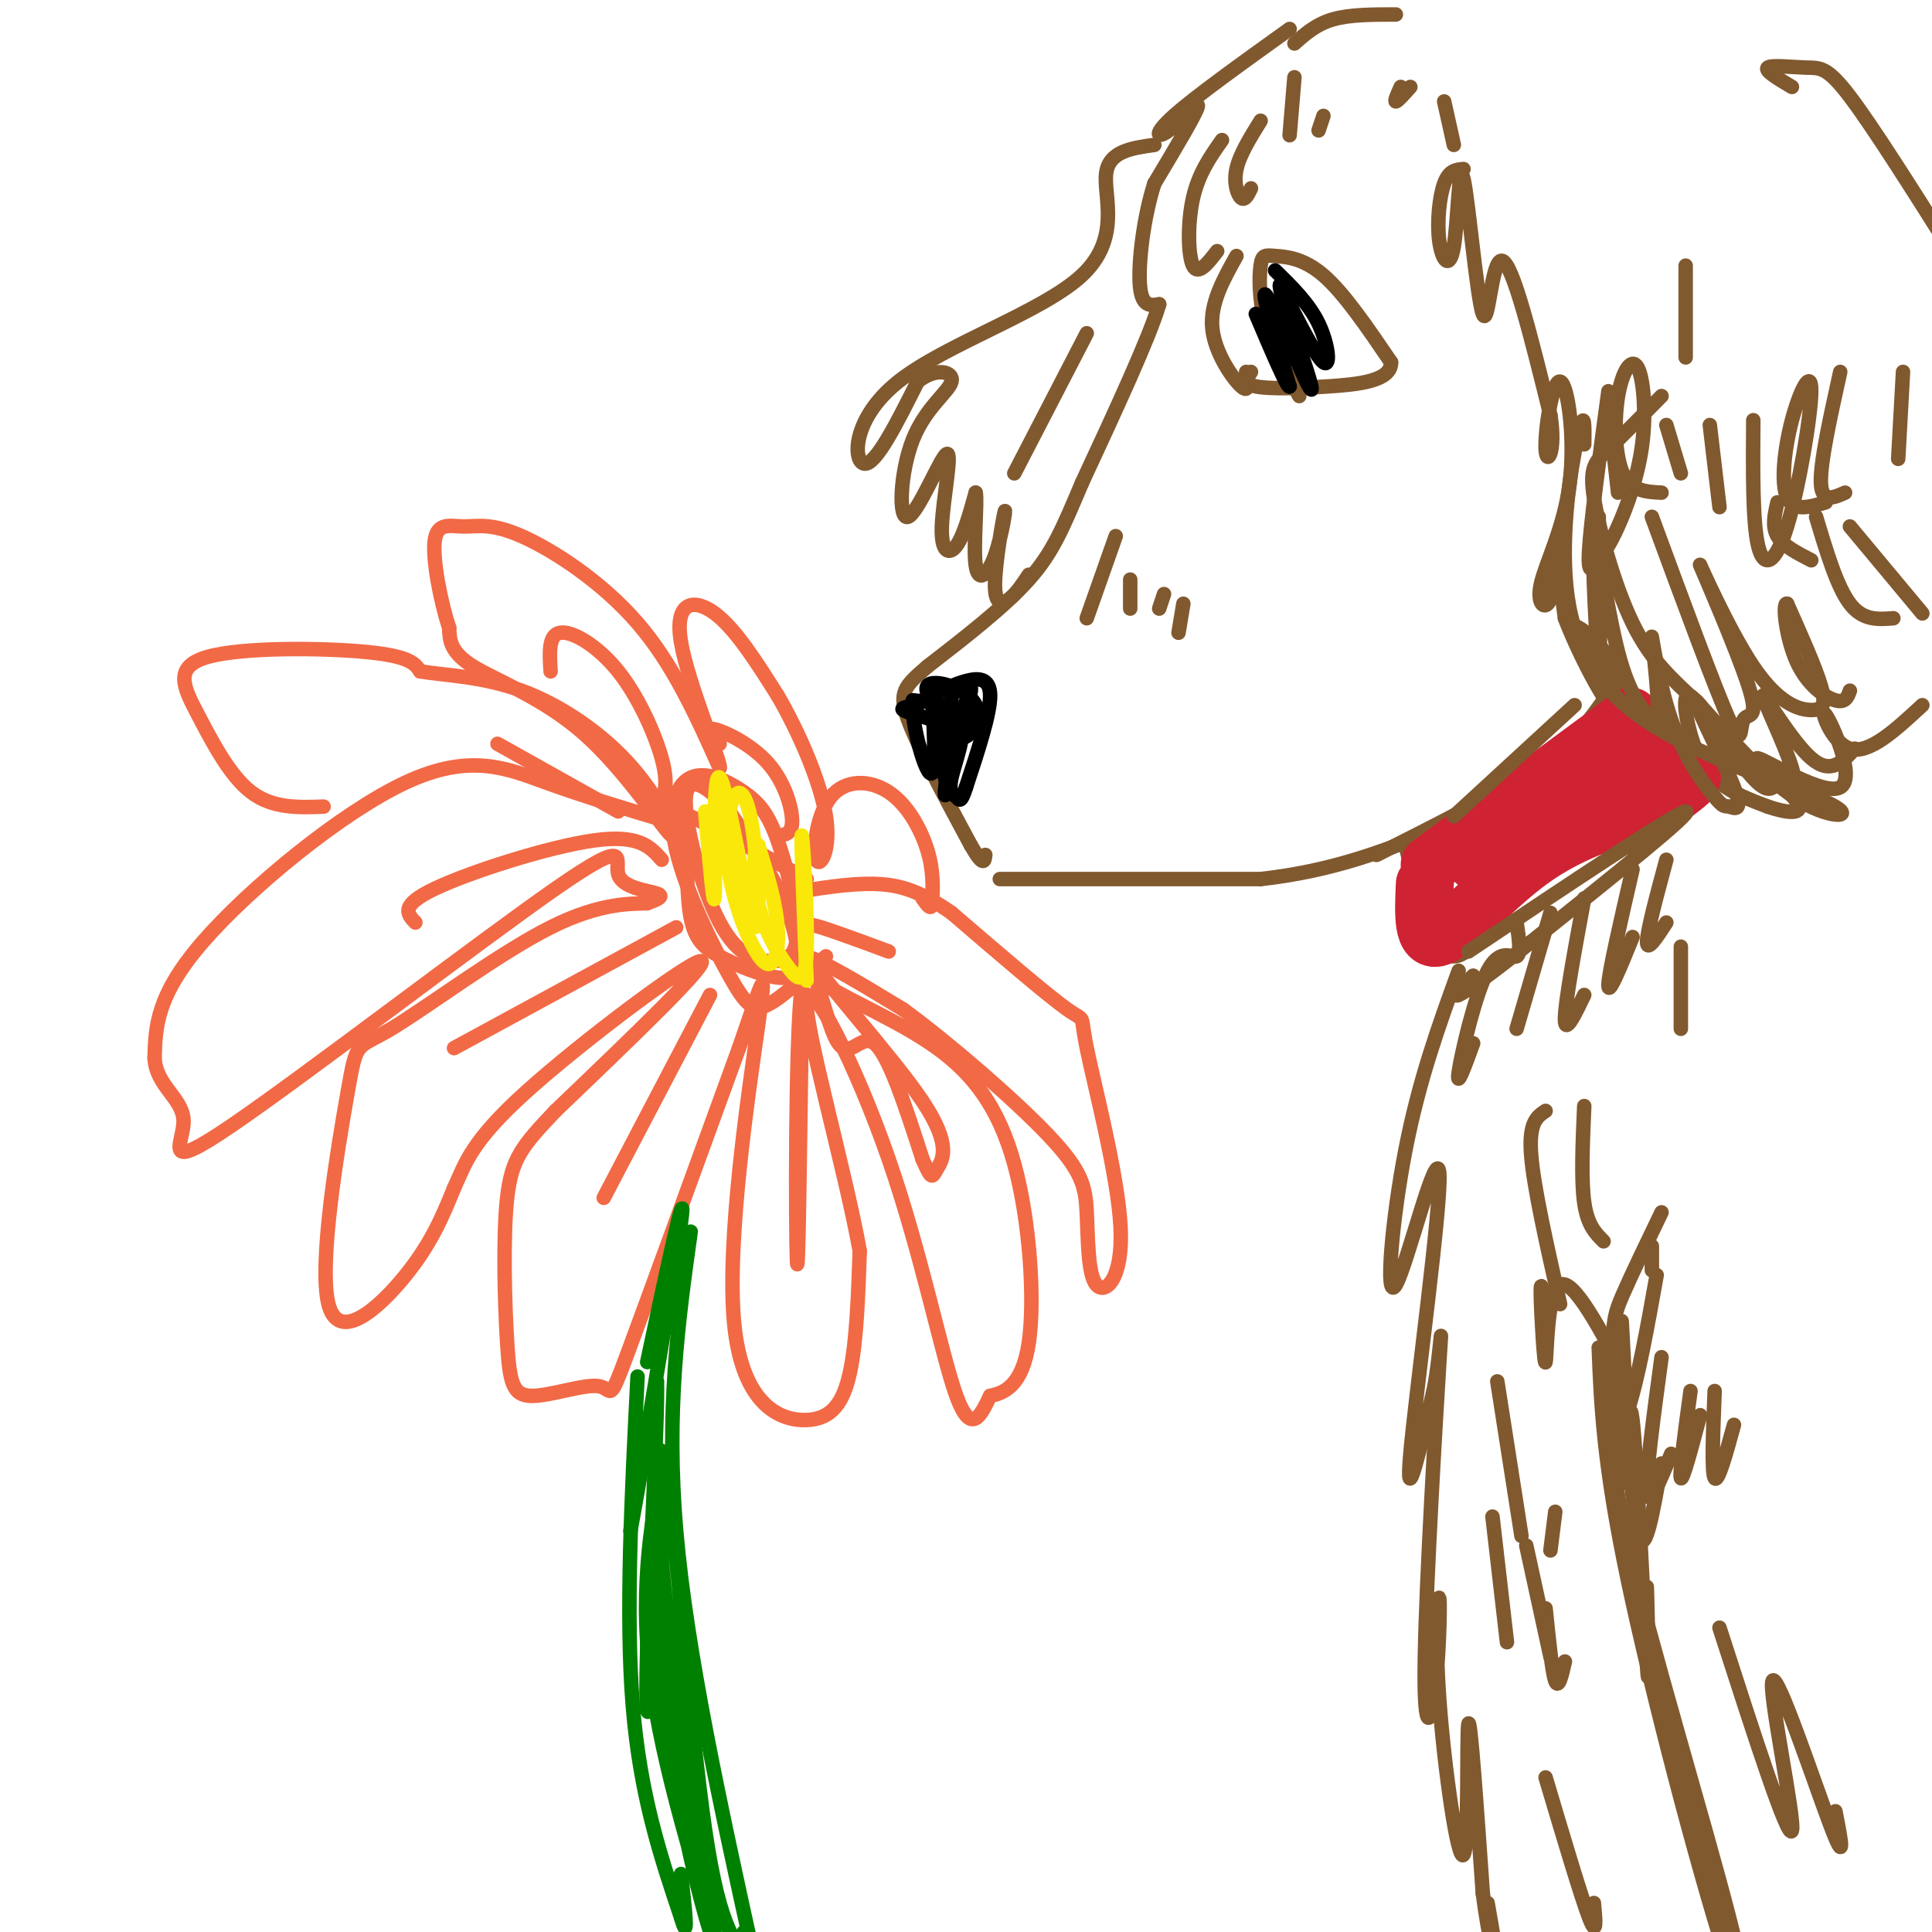 <svg viewBox='0 0 400 400' version='1.1' xmlns='http://www.w3.org/2000/svg' xmlns:xlink='http://www.w3.org/1999/xlink'><g fill='none' stroke='rgb(242,105,70)' stroke-width='3' stroke-linecap='round' stroke-linejoin='round'><path d='M167,182c-8.959,-4.952 -17.918,-9.905 -22,-12c-4.082,-2.095 -3.288,-1.333 -3,3c0.288,4.333 0.071,12.236 1,17c0.929,4.764 3.006,6.387 6,8c2.994,1.613 6.906,3.216 10,4c3.094,0.784 5.372,0.750 6,-2c0.628,-2.750 -0.392,-8.214 -3,-14c-2.608,-5.786 -6.804,-11.893 -11,-18'/><path d='M151,168c-4.011,-4.905 -8.539,-8.169 -9,-3c-0.461,5.169 3.146,18.769 7,26c3.854,7.231 7.957,8.093 11,8c3.043,-0.093 5.026,-1.141 5,-6c-0.026,-4.859 -2.062,-13.528 -4,-19c-1.938,-5.472 -3.778,-7.746 -7,-10c-3.222,-2.254 -7.828,-4.488 -11,-3c-3.172,1.488 -4.912,6.698 -3,15c1.912,8.302 7.476,19.697 11,26c3.524,6.303 5.007,7.515 8,6c2.993,-1.515 7.497,-5.758 12,-10'/><path d='M138,170c-8.476,-2.542 -16.952,-5.083 -25,-8c-8.048,-2.917 -15.667,-6.208 -29,0c-13.333,6.208 -32.381,21.917 -42,33c-9.619,11.083 -9.810,17.542 -10,24'/><path d='M32,219c0.248,5.817 5.866,8.360 6,13c0.134,4.640 -5.218,11.379 10,1c15.218,-10.379 51.007,-37.875 67,-49c15.993,-11.125 12.190,-5.880 13,-3c0.810,2.880 6.231,3.394 8,4c1.769,0.606 -0.116,1.303 -2,2'/><path d='M134,187c-2.950,0.185 -9.323,-0.354 -20,5c-10.677,5.354 -25.656,16.600 -33,21c-7.344,4.400 -7.051,1.952 -9,13c-1.949,11.048 -6.140,35.590 -4,44c2.140,8.410 10.611,0.689 16,-6c5.389,-6.689 7.694,-12.344 10,-18'/><path d='M94,246c2.440,-5.333 3.542,-9.667 15,-20c11.458,-10.333 33.274,-26.667 36,-27c2.726,-0.333 -13.637,15.333 -30,31'/><path d='M115,230c-6.884,7.246 -9.094,9.861 -10,18c-0.906,8.139 -0.508,21.802 0,30c0.508,8.198 1.126,10.929 5,11c3.874,0.071 11.005,-2.519 14,-2c2.995,0.519 1.856,4.148 6,-7c4.144,-11.148 13.572,-37.074 23,-63'/><path d='M153,217c4.974,-14.295 5.910,-18.532 4,-5c-1.910,13.532 -6.667,44.833 -5,62c1.667,17.167 9.756,20.199 15,20c5.244,-0.199 7.641,-3.628 9,-10c1.359,-6.372 1.679,-15.686 2,-25'/><path d='M178,259c-3.011,-16.863 -11.539,-46.520 -11,-52c0.539,-5.480 10.145,13.217 17,33c6.855,19.783 10.959,40.652 14,49c3.041,8.348 5.021,4.174 7,0'/><path d='M205,289c2.908,-0.589 6.677,-2.062 8,-11c1.323,-8.938 0.200,-25.343 -3,-37c-3.200,-11.657 -8.476,-18.568 -16,-24c-7.524,-5.432 -17.295,-9.386 -23,-13c-5.705,-3.614 -7.344,-6.890 -4,-6c3.344,0.890 11.672,5.945 20,11'/><path d='M187,209c9.406,6.874 22.920,18.559 30,26c7.080,7.441 7.725,10.639 8,16c0.275,5.361 0.179,12.884 2,15c1.821,2.116 5.560,-1.175 5,-12c-0.560,-10.825 -5.420,-29.184 -7,-37c-1.580,-7.816 0.120,-5.090 -4,-8c-4.120,-2.910 -14.060,-11.455 -24,-20'/><path d='M197,189c-6.489,-4.533 -10.711,-5.867 -16,-6c-5.289,-0.133 -11.644,0.933 -18,2'/><path d='M67,167c-5.279,0.195 -10.558,0.389 -15,-3c-4.442,-3.389 -8.046,-10.362 -11,-16c-2.954,-5.638 -5.257,-9.941 2,-12c7.257,-2.059 24.073,-1.874 33,-1c8.927,0.874 9.963,2.437 11,4'/><path d='M87,139c5.246,0.859 12.859,1.005 21,4c8.141,2.995 16.808,8.838 23,16c6.192,7.162 9.907,15.641 8,14c-1.907,-1.641 -9.437,-13.403 -18,-21c-8.563,-7.597 -18.161,-11.028 -23,-14c-4.839,-2.972 -4.920,-5.486 -5,-8'/><path d='M93,130c-1.710,-5.151 -3.486,-14.029 -3,-18c0.486,-3.971 3.233,-3.033 6,-3c2.767,0.033 5.553,-0.837 12,2c6.447,2.837 16.556,9.382 24,18c7.444,8.618 12.222,19.309 17,30'/><path d='M149,159c0.560,-0.679 -6.542,-17.375 -8,-26c-1.458,-8.625 2.726,-9.179 7,-6c4.274,3.179 8.637,10.089 13,17'/><path d='M161,144c4.403,7.550 8.910,17.926 10,25c1.090,7.074 -1.238,10.846 -2,9c-0.762,-1.846 0.043,-9.309 3,-13c2.957,-3.691 8.065,-3.609 12,-1c3.935,2.609 6.696,7.745 8,12c1.304,4.255 1.152,7.627 1,11'/><path d='M193,187c-0.167,1.667 -1.083,0.333 -2,-1'/><path d='M137,178c-2.333,-2.644 -4.667,-5.289 -14,-4c-9.333,1.289 -25.667,6.511 -33,10c-7.333,3.489 -5.667,5.244 -4,7'/><path d='M140,192c0.000,0.000 -46.000,25.000 -46,25'/><path d='M147,206c0.000,0.000 -22.000,42.000 -22,42'/><path d='M166,210c-0.372,28.373 -0.743,56.746 -1,51c-0.257,-5.746 -0.399,-45.612 1,-57c1.399,-11.388 4.338,5.703 7,11c2.662,5.297 5.046,-1.201 8,1c2.954,2.201 6.477,13.100 10,24'/><path d='M191,240c1.982,4.512 1.937,3.792 3,2c1.063,-1.792 3.233,-4.656 -3,-14c-6.233,-9.344 -20.871,-25.170 -25,-32c-4.129,-6.830 2.249,-4.666 7,-3c4.751,1.666 7.876,2.833 11,4'/><path d='M161,173c1.500,-0.137 3.000,-0.274 3,-3c0.000,-2.726 -1.500,-8.042 -5,-12c-3.500,-3.958 -9.000,-6.560 -11,-7c-2.000,-0.440 -0.500,1.280 1,3'/><path d='M137,166c0.673,-2.054 1.345,-4.107 0,-9c-1.345,-4.893 -4.708,-12.625 -9,-18c-4.292,-5.375 -9.512,-8.393 -12,-8c-2.488,0.393 -2.244,4.196 -2,8'/><path d='M128,168c0.000,0.000 -25.000,-14.000 -25,-14'/></g>
<g fill='none' stroke='rgb(250,232,11)' stroke-width='3' stroke-linecap='round' stroke-linejoin='round'><path d='M146,168c0.937,10.936 1.875,21.872 2,17c0.125,-4.872 -0.561,-25.551 1,-24c1.561,1.551 5.369,25.334 7,30c1.631,4.666 1.085,-9.783 0,-18c-1.085,-8.217 -2.708,-10.202 -4,-8c-1.292,2.202 -2.254,8.590 -1,16c1.254,7.410 4.722,15.841 7,18c2.278,2.159 3.365,-1.955 3,-7c-0.365,-5.045 -2.183,-11.023 -4,-17'/><path d='M157,175c-0.913,-0.621 -1.195,6.325 0,12c1.195,5.675 3.867,10.078 6,13c2.133,2.922 3.728,4.364 4,-3c0.272,-7.364 -0.779,-23.532 -1,-24c-0.221,-0.468 0.390,14.766 1,30'/></g>
<g fill='none' stroke='rgb(0,128,0)' stroke-width='3' stroke-linecap='round' stroke-linejoin='round'><path d='M132,285c-1.250,24.667 -2.500,49.333 -1,68c1.500,18.667 5.750,31.333 10,44'/><path d='M141,397c1.667,5.833 0.833,-1.583 0,-9'/><path d='M143,255c-2.583,18.500 -5.167,37.000 -3,62c2.167,25.000 9.083,56.500 16,88'/><path d='M156,405c2.333,13.833 0.167,4.417 -2,-5'/><path d='M134,282c4.178,-19.644 8.356,-39.289 7,-29c-1.356,10.289 -8.244,50.511 -10,61c-1.756,10.489 1.622,-8.756 5,-28'/><path d='M136,286c0.281,7.041 -1.516,38.644 -2,55c-0.484,16.356 0.344,17.467 1,5c0.656,-12.467 1.138,-38.510 1,-41c-0.138,-2.490 -0.897,18.574 0,35c0.897,16.426 3.448,28.213 6,40'/><path d='M142,380c2.769,13.273 6.692,26.454 5,18c-1.692,-8.454 -9.000,-38.544 -11,-60c-2.000,-21.456 1.308,-34.276 1,-33c-0.308,1.276 -4.231,16.650 -3,35c1.231,18.350 7.615,39.675 14,61'/><path d='M148,401c-0.003,-3.172 -7.011,-41.603 -10,-68c-2.989,-26.397 -1.959,-40.761 0,-28c1.959,12.761 4.845,52.646 8,74c3.155,21.354 6.577,24.177 10,27'/><path d='M156,406c1.667,4.500 0.833,2.250 0,0'/></g>
<g fill='none' stroke='rgb(129,89,47)' stroke-width='3' stroke-linecap='round' stroke-linejoin='round'><path d='M267,6c-9.798,7.024 -19.595,14.048 -24,18c-4.405,3.952 -3.417,4.833 -1,3c2.417,-1.833 6.262,-6.381 6,-5c-0.262,1.381 -4.631,8.690 -9,16'/><path d='M239,38c-2.244,6.978 -3.356,16.422 -3,21c0.356,4.578 2.178,4.289 4,4'/><path d='M240,63c-2.000,6.833 -9.000,21.917 -16,37'/><path d='M224,100c-4.000,9.400 -6.000,14.400 -11,20c-5.000,5.600 -13.000,11.800 -21,18'/><path d='M192,138c-4.733,4.089 -6.067,5.311 -4,11c2.067,5.689 7.533,15.844 13,26'/><path d='M201,175c2.667,4.667 2.833,3.333 3,2'/><path d='M207,182c0.000,0.000 54.000,0.000 54,0'/><path d='M261,182c15.000,-1.667 25.500,-5.833 36,-10'/><path d='M269,82c-2.812,-5.045 -5.624,-10.089 -7,-15c-1.376,-4.911 -1.317,-9.687 -1,-12c0.317,-2.313 0.893,-2.161 3,-2c2.107,0.161 5.745,0.332 10,4c4.255,3.668 9.128,10.834 14,18'/><path d='M288,75c0.107,3.881 -6.625,4.583 -13,5c-6.375,0.417 -12.393,0.548 -15,0c-2.607,-0.548 -1.804,-1.774 -1,-3'/><path d='M303,35c-1.495,0.124 -2.990,0.248 -4,3c-1.010,2.752 -1.535,8.132 -1,12c0.535,3.868 2.130,6.224 3,1c0.870,-5.224 1.017,-18.029 2,-14c0.983,4.029 2.803,24.892 4,28c1.197,3.108 1.771,-11.541 4,-11c2.229,0.541 6.115,16.270 10,32'/><path d='M321,86c1.199,7.643 -0.803,10.749 -1,7c-0.197,-3.749 1.410,-14.354 3,-14c1.590,0.354 3.164,11.667 2,21c-1.164,9.333 -5.064,16.687 -6,21c-0.936,4.313 1.094,5.584 2,3c0.906,-2.584 0.687,-9.024 1,-9c0.313,0.024 1.156,6.512 2,13'/><path d='M324,128c2.699,7.089 8.445,18.313 11,20c2.555,1.687 1.918,-6.163 -2,-12c-3.918,-5.837 -11.116,-9.661 -6,-3c5.116,6.661 22.545,23.807 28,26c5.455,2.193 -1.064,-10.567 -4,-14c-2.936,-3.433 -2.291,2.460 -1,7c1.291,4.540 3.226,7.726 6,10c2.774,2.274 6.387,3.637 10,5'/><path d='M366,167c3.683,1.266 7.891,1.931 6,-1c-1.891,-2.931 -9.883,-9.460 -8,-9c1.883,0.460 13.639,7.907 17,6c3.361,-1.907 -1.672,-13.167 -3,-15c-1.328,-1.833 1.049,5.762 5,7c3.951,1.238 9.475,-3.881 15,-9'/><path d='M371,18c-2.875,-1.702 -5.750,-3.405 -5,-4c0.750,-0.595 5.125,-0.083 8,0c2.875,0.083 4.250,-0.262 9,6c4.750,6.262 12.875,19.131 21,32'/><path d='M268,9c2.250,-2.000 4.500,-4.000 8,-5c3.500,-1.000 8.250,-1.000 13,-1'/><path d='M291,175c2.798,11.500 5.595,23.000 10,23c4.405,0.000 10.417,-11.500 20,-19c9.583,-7.500 22.738,-11.000 28,-13c5.262,-2.000 2.631,-2.500 0,-3'/><path d='M349,163c0.000,-0.500 0.000,-0.250 0,0'/><path d='M332,145c-3.083,4.333 -6.167,8.667 -14,14c-7.833,5.333 -20.417,11.667 -33,18'/><path d='M302,201c-4.094,11.285 -8.188,22.571 -11,37c-2.812,14.429 -4.341,32.002 -2,28c2.341,-4.002 8.553,-29.577 9,-23c0.447,6.577 -4.872,45.308 -6,58c-1.128,12.692 1.936,-0.654 5,-14'/><path d='M297,287c1.209,-6.771 1.730,-16.700 1,-5c-0.730,11.700 -2.713,45.028 -3,61c-0.287,15.972 1.122,14.587 2,8c0.878,-6.587 1.224,-18.375 1,-20c-0.224,-1.625 -1.019,6.915 0,21c1.019,14.085 3.851,33.715 5,32c1.149,-1.715 0.614,-24.776 1,-27c0.386,-2.224 1.693,16.388 3,35'/><path d='M307,392c1.222,9.356 2.778,15.244 3,15c0.222,-0.244 -0.889,-6.622 -2,-13'/><path d='M342,263c0.000,0.000 0.000,-5.000 0,-5'/><path d='M344,251c-3.104,6.441 -6.207,12.882 -8,17c-1.793,4.118 -2.274,5.914 -2,15c0.274,9.086 1.303,25.462 2,24c0.697,-1.462 1.063,-20.763 2,-13c0.937,7.763 2.445,42.590 3,51c0.555,8.410 0.159,-9.597 0,-15c-0.159,-5.403 -0.079,1.799 0,9'/><path d='M341,339c3.911,17.044 13.689,55.156 17,68c3.311,12.844 0.156,0.422 -3,-12'/><path d='M337,286c-5.613,-10.696 -11.226,-21.393 -14,-20c-2.774,1.393 -2.708,14.875 -3,16c-0.292,1.125 -0.940,-10.107 -1,-14c-0.060,-3.893 0.470,-0.446 1,3'/></g>
<g fill='none' stroke='rgb(0,0,0)' stroke-width='3' stroke-linecap='round' stroke-linejoin='round'><path d='M193,144c2.289,-1.178 4.578,-2.356 7,-3c2.422,-0.644 4.978,-0.756 5,3c0.022,3.756 -2.489,11.378 -5,19'/><path d='M200,163c-1.102,3.456 -1.357,2.596 -2,2c-0.643,-0.596 -1.673,-0.930 -1,-4c0.673,-3.070 3.049,-8.877 2,-12c-1.049,-3.123 -5.525,-3.561 -10,-4'/><path d='M189,145c-0.597,4.198 2.912,16.694 4,15c1.088,-1.694 -0.244,-17.578 0,-17c0.244,0.578 2.066,17.617 3,19c0.934,1.383 0.981,-12.891 1,-17c0.019,-4.109 0.009,1.945 0,8'/><path d='M197,153c-0.589,5.169 -2.061,14.090 -1,11c1.061,-3.090 4.657,-18.191 5,-21c0.343,-2.809 -2.565,6.673 -2,9c0.565,2.327 4.605,-2.500 3,-6c-1.605,-3.500 -8.855,-5.673 -10,-4c-1.145,1.673 3.816,7.192 5,9c1.184,1.808 -1.408,-0.096 -4,-2'/><path d='M193,149c-2.089,-0.711 -5.311,-1.489 -6,-2c-0.689,-0.511 1.156,-0.756 3,-1'/><path d='M264,56c3.489,3.400 6.978,6.800 9,11c2.022,4.200 2.578,9.200 1,8c-1.578,-1.200 -5.289,-8.600 -9,-16'/><path d='M265,59c-0.404,0.635 3.088,10.222 5,16c1.912,5.778 2.246,7.748 0,3c-2.246,-4.748 -7.070,-16.214 -8,-17c-0.930,-0.786 2.035,9.107 5,19'/><path d='M267,80c-0.333,0.667 -3.667,-7.167 -7,-15'/></g>
<g fill='none' stroke='rgb(207,34,51)' stroke-width='12' stroke-linecap='round' stroke-linejoin='round'><path d='M296,179c0.000,0.000 38.000,-28.000 38,-28'/><path d='M334,151c6.333,-4.667 3.167,-2.333 0,0'/><path d='M295,183c-0.289,6.178 -0.578,12.356 3,11c3.578,-1.356 11.022,-10.244 19,-16c7.978,-5.756 16.489,-8.378 25,-11'/><path d='M342,167c6.786,-3.740 11.252,-7.590 6,-6c-5.252,1.590 -20.222,8.620 -27,11c-6.778,2.380 -5.365,0.108 -1,-3c4.365,-3.108 11.683,-7.054 19,-11'/><path d='M339,158c6.422,-0.956 12.978,2.156 8,6c-4.978,3.844 -21.489,8.422 -38,13'/><path d='M309,177c-6.167,2.333 -2.583,1.667 1,1'/></g>
<g fill='none' stroke='rgb(129,89,47)' stroke-width='3' stroke-linecap='round' stroke-linejoin='round'><path d='M331,107c0.214,16.101 0.429,32.202 0,30c-0.429,-2.202 -1.500,-22.708 -1,-25c0.500,-2.292 2.571,13.631 5,23c2.429,9.369 5.214,12.185 8,15'/><path d='M343,150c0.906,-2.535 -0.829,-16.371 -1,-18c-0.171,-1.629 1.221,8.949 4,17c2.779,8.051 6.946,13.575 9,16c2.054,2.425 1.995,1.752 3,2c1.005,0.248 3.073,1.417 1,-4c-2.073,-5.417 -8.289,-17.420 -8,-18c0.289,-0.580 7.083,10.263 11,15c3.917,4.737 4.959,3.369 6,2'/><path d='M368,162c2.102,0.753 4.357,1.635 3,-3c-1.357,-4.635 -6.327,-14.786 -6,-15c0.327,-0.214 5.951,9.510 10,13c4.049,3.490 6.525,0.745 9,-2'/><path d='M342,107c6.552,17.782 13.104,35.565 16,42c2.896,6.435 2.137,1.523 3,0c0.863,-1.523 3.347,0.342 1,-7c-2.347,-7.342 -9.524,-23.893 -10,-25c-0.476,-1.107 5.749,13.229 11,21c5.251,7.771 9.529,8.977 12,9c2.471,0.023 3.135,-1.136 2,-5c-1.135,-3.864 -4.067,-10.432 -7,-17'/><path d='M370,125c-1.071,-0.417 -0.250,7.042 2,12c2.250,4.958 5.929,7.417 8,8c2.071,0.583 2.536,-0.708 3,-2'/><path d='M376,107c2.167,7.250 4.333,14.500 7,18c2.667,3.500 5.833,3.250 9,3'/><path d='M383,109c0.000,0.000 15.000,18.000 15,18'/><path d='M320,230c-1.750,1.167 -3.500,2.333 -3,9c0.500,6.667 3.250,18.833 6,31'/><path d='M328,229c-0.333,7.667 -0.667,15.333 0,20c0.667,4.667 2.333,6.333 4,8'/><path d='M314,191c0.482,3.280 0.964,6.560 0,7c-0.964,0.440 -3.375,-1.958 -6,3c-2.625,4.958 -5.464,17.274 -6,21c-0.536,3.726 1.232,-1.137 3,-6'/><path d='M321,189c0.000,0.000 -7.000,24.000 -7,24'/><path d='M328,186c-2.000,10.833 -4.000,21.667 -4,25c0.000,3.333 2.000,-0.833 4,-5'/><path d='M338,180c-2.500,10.833 -5.000,21.667 -5,24c0.000,2.333 2.500,-3.833 5,-10'/><path d='M345,178c-2.000,7.417 -4.000,14.833 -4,17c0.000,2.167 2.000,-0.917 4,-4'/><path d='M348,196c0.000,0.000 0.000,17.000 0,17'/><path d='M336,281c-0.222,-5.911 -0.444,-11.822 0,-3c0.444,8.822 1.556,32.378 3,39c1.444,6.622 3.222,-3.689 5,-14'/><path d='M344,281c-1.667,12.333 -3.333,24.667 -3,28c0.333,3.333 2.667,-2.333 5,-8'/><path d='M350,288c-1.167,8.583 -2.333,17.167 -2,18c0.333,0.833 2.167,-6.083 4,-13'/><path d='M355,288c-0.333,8.417 -0.667,16.833 0,18c0.667,1.167 2.333,-4.917 4,-11'/><path d='M309,314c0.000,0.000 3.000,26.000 3,26'/><path d='M316,320c0.000,0.000 5.000,23.000 5,23'/><path d='M320,333c0.667,6.583 1.333,13.167 2,15c0.667,1.833 1.333,-1.083 2,-4'/><path d='M256,53c-2.756,4.933 -5.511,9.867 -5,15c0.511,5.133 4.289,10.467 6,12c1.711,1.533 1.356,-0.733 1,-3'/><path d='M253,29c-2.422,3.444 -4.844,6.889 -6,12c-1.156,5.111 -1.044,11.889 0,14c1.044,2.111 3.022,-0.444 5,-3'/><path d='M261,25c-2.178,3.511 -4.356,7.022 -5,10c-0.644,2.978 0.244,5.422 1,6c0.756,0.578 1.378,-0.711 2,-2'/><path d='M268,16c0.000,0.000 -1.000,12.000 -1,12'/><path d='M274,24c0.000,0.000 -1.000,3.000 -1,3'/><path d='M290,18c-0.667,1.500 -1.333,3.000 -1,3c0.333,0.000 1.667,-1.500 3,-3'/><path d='M299,21c0.000,0.000 2.000,9.000 2,9'/><path d='M334,93c0.000,0.000 1.000,9.000 1,9'/><path d='M231,111c0.000,0.000 -6.000,17.000 -6,17'/><path d='M234,120c0.000,0.000 0.000,6.000 0,6'/><path d='M241,123c0.000,0.000 -1.000,3.000 -1,3'/><path d='M245,125c0.000,0.000 -1.000,6.000 -1,6'/><path d='M333,81c-1.836,13.611 -3.673,27.221 -4,33c-0.327,5.779 0.854,3.725 2,2c1.146,-1.725 2.256,-3.121 4,-7c1.744,-3.879 4.122,-10.241 5,-17c0.878,-6.759 0.256,-13.915 -1,-16c-1.256,-2.085 -3.146,0.900 -4,6c-0.854,5.100 -0.673,12.314 1,16c1.673,3.686 4.836,3.843 8,4'/><path d='M345,88c0.000,0.000 3.000,10.000 3,10'/><path d='M354,88c0.000,0.000 2.000,17.000 2,17'/><path d='M363,87c-0.078,10.577 -0.156,21.155 1,26c1.156,4.845 3.547,3.959 6,-4c2.453,-7.959 4.967,-22.989 5,-28c0.033,-5.011 -2.414,-0.003 -4,6c-1.586,6.003 -2.310,13.001 -1,16c1.310,2.999 4.655,2.000 8,1'/><path d='M381,77c-2.083,9.417 -4.167,18.833 -4,23c0.167,4.167 2.583,3.083 5,2'/><path d='M394,77c0.000,0.000 -1.000,18.000 -1,18'/><path d='M368,104c-0.583,2.500 -1.167,5.000 0,7c1.167,2.000 4.083,3.500 7,5'/><path d='M310,286c0.000,0.000 5.000,32.000 5,32'/><path d='M322,313c0.000,0.000 -1.000,8.000 -1,8'/><path d='M320,368c3.667,12.333 7.333,24.667 9,29c1.667,4.333 1.333,0.667 1,-3'/><path d='M356,337c7.143,22.167 14.286,44.333 15,42c0.714,-2.333 -5.000,-29.167 -4,-31c1.000,-1.833 8.714,21.333 12,30c3.286,8.667 2.143,2.833 1,-3'/><path d='M331,279c0.469,11.932 0.938,23.864 6,48c5.062,24.136 14.715,60.476 20,77c5.285,16.524 6.200,13.233 1,-7c-5.200,-20.233 -16.515,-57.409 -21,-77c-4.485,-19.591 -2.138,-21.597 0,-28c2.138,-6.403 4.069,-17.201 6,-28'/><path d='M304,197c21.417,-14.333 42.833,-28.667 45,-29c2.167,-0.333 -14.917,13.333 -32,27'/><path d='M317,195c-8.444,6.822 -13.556,10.378 -15,11c-1.444,0.622 0.778,-1.689 3,-4'/><path d='M326,146c0.000,0.000 -25.000,23.000 -25,23'/><path d='M349,55c0.000,0.000 0.000,19.000 0,19'/><path d='M328,92c0.054,-3.636 0.108,-7.272 -1,-3c-1.108,4.272 -3.377,16.451 -3,28c0.377,11.549 3.400,22.467 15,31c11.600,8.533 31.777,14.682 39,18c7.223,3.318 1.492,3.805 -5,0c-6.492,-3.805 -13.746,-11.903 -21,-20'/><path d='M352,146c-5.922,-5.493 -10.226,-9.225 -14,-17c-3.774,-7.775 -7.016,-19.593 -8,-26c-0.984,-6.407 0.290,-7.402 3,-10c2.710,-2.598 6.855,-6.799 11,-11'/><path d='M239,30c-4.738,0.662 -9.477,1.324 -10,6c-0.523,4.676 3.169,13.367 -5,21c-8.169,7.633 -28.199,14.209 -38,22c-9.801,7.791 -9.372,16.797 -7,17c2.372,0.203 6.686,-8.399 11,-17'/><path d='M190,79c3.720,-3.026 7.519,-2.090 7,0c-0.519,2.090 -5.357,5.335 -8,12c-2.643,6.665 -3.092,16.750 -1,16c2.092,-0.750 6.726,-12.335 8,-13c1.274,-0.665 -0.811,9.590 -1,15c-0.189,5.410 1.517,5.974 3,4c1.483,-1.974 2.741,-6.487 4,-11'/><path d='M202,102c0.420,1.610 -0.531,11.135 0,15c0.531,3.865 2.543,2.069 4,-2c1.457,-4.069 2.360,-10.410 2,-9c-0.360,1.410 -1.981,10.572 -2,15c-0.019,4.428 1.566,4.122 3,3c1.434,-1.122 2.717,-3.061 4,-5'/><path d='M225,69c0.000,0.000 -15.000,29.000 -15,29'/></g>
</svg>